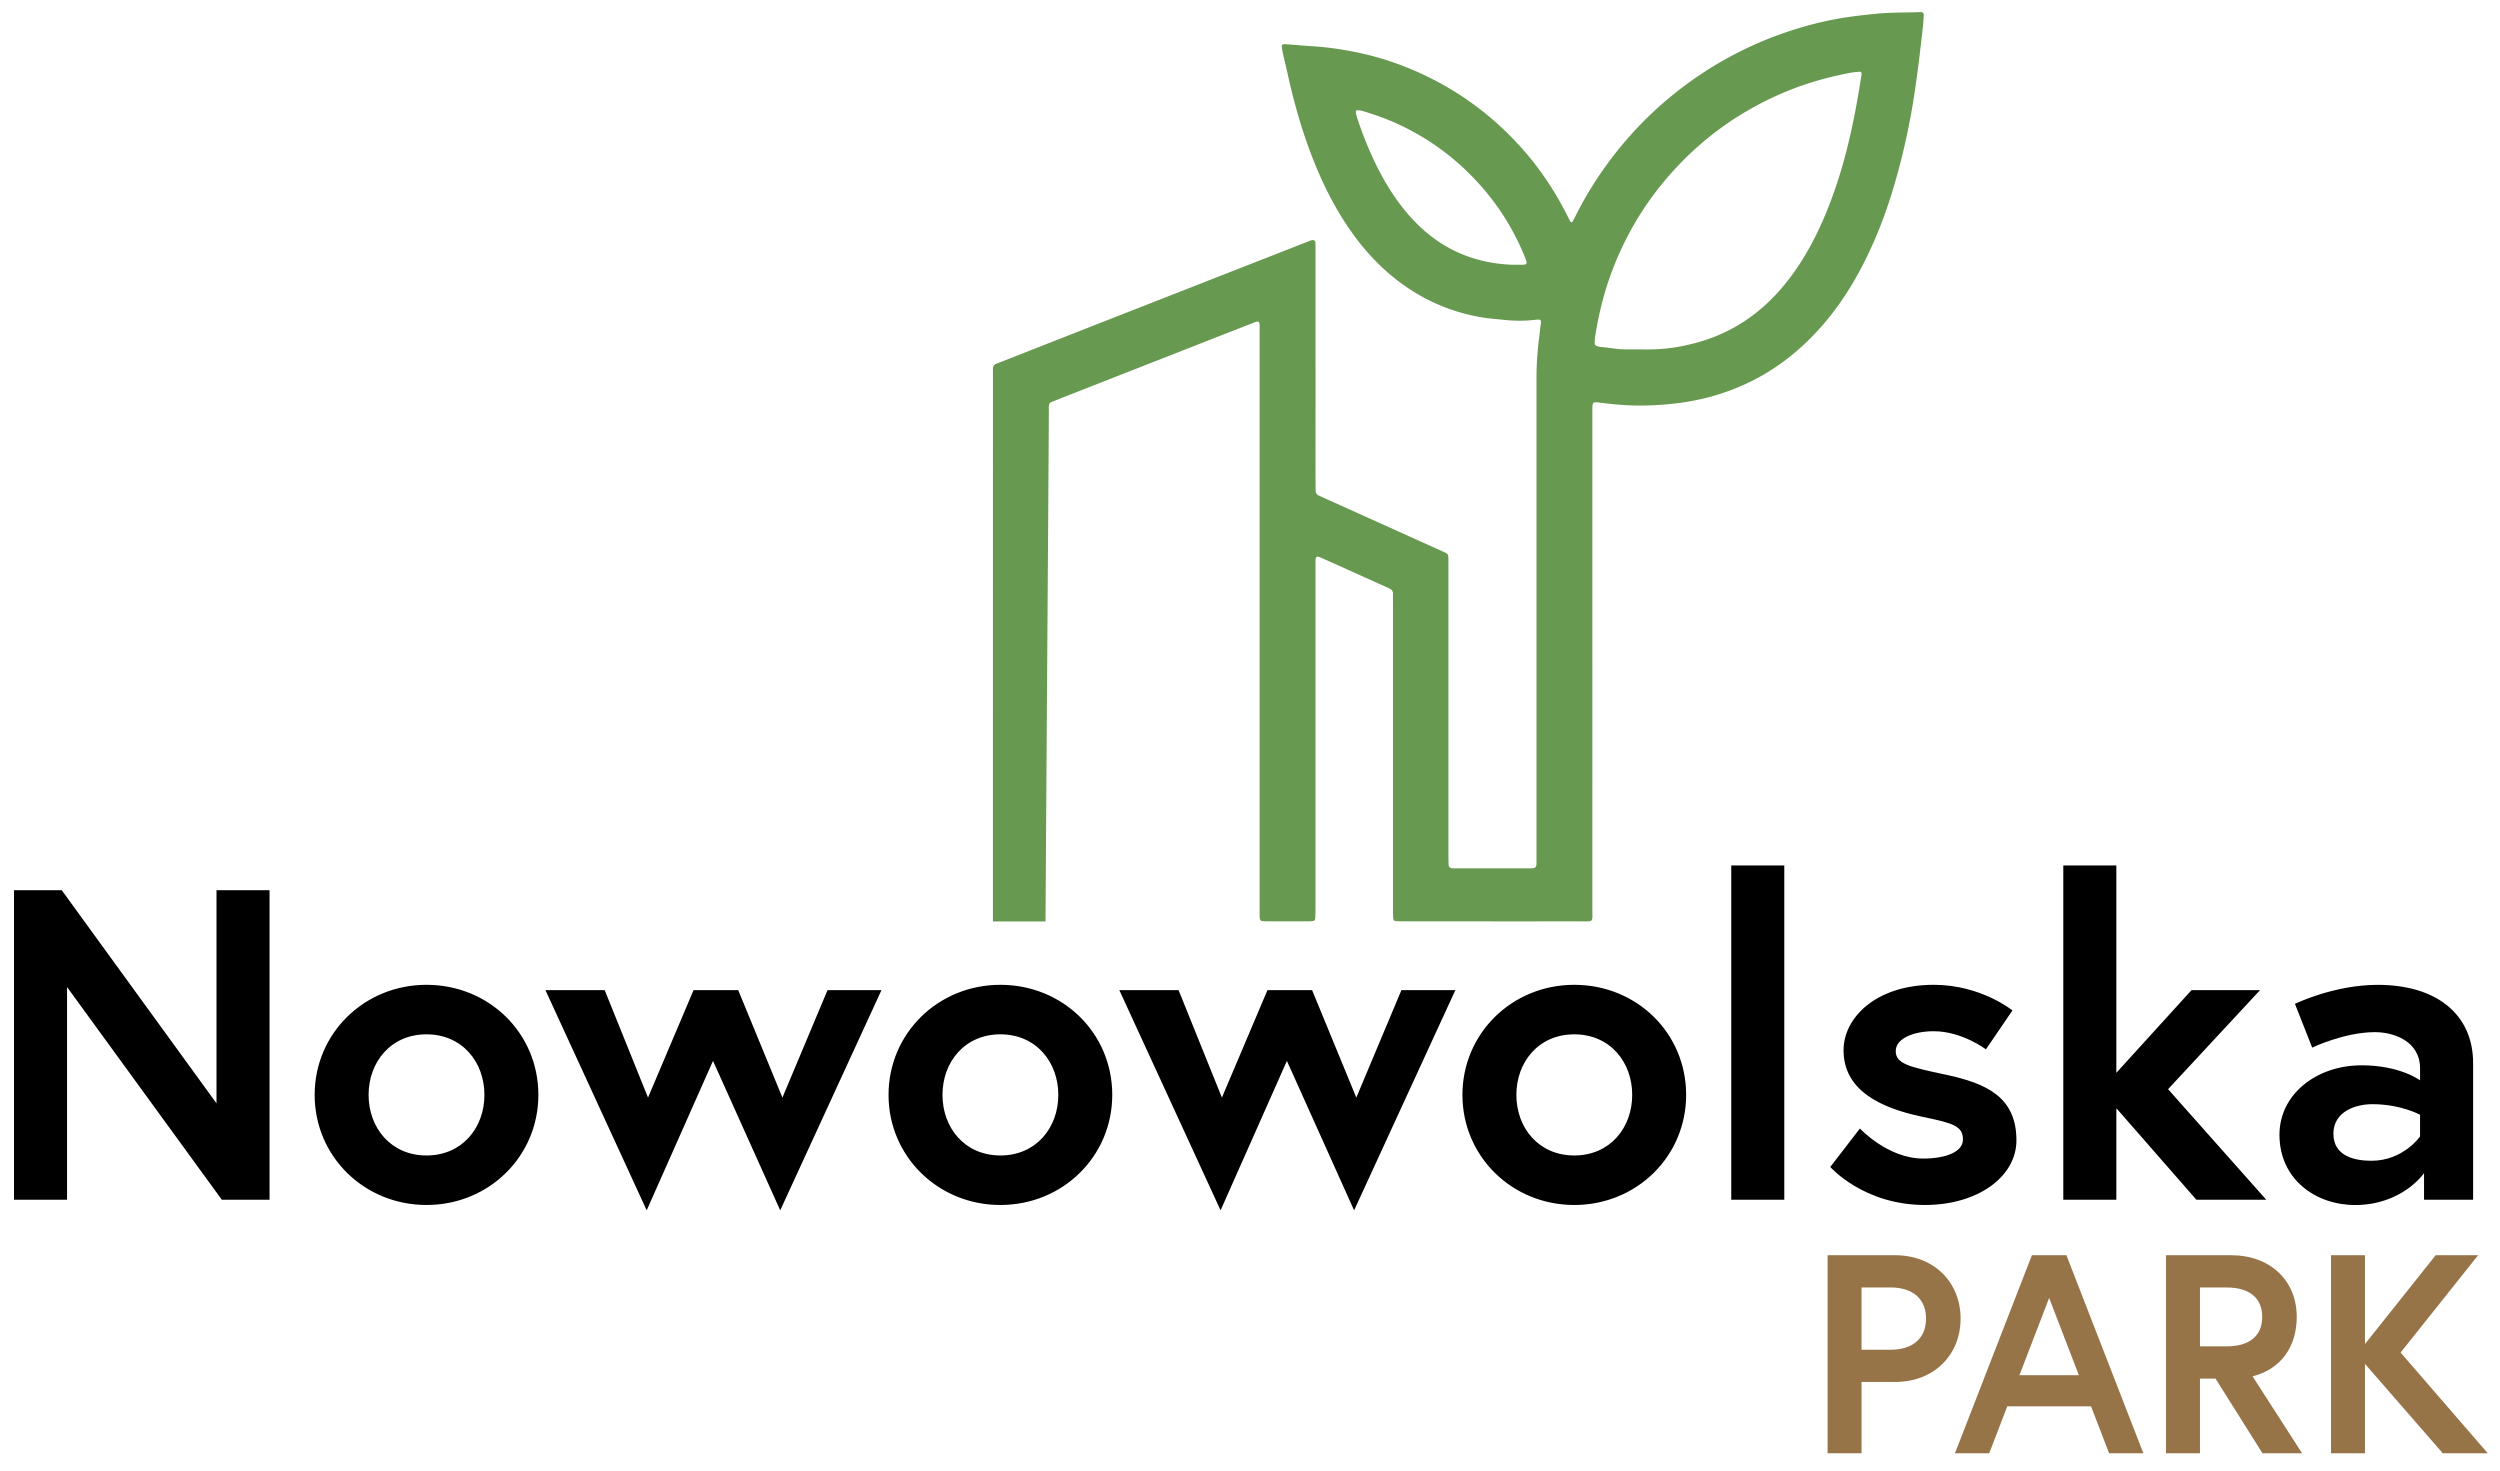 <?xml version="1.0" encoding="UTF-8"?> <svg xmlns="http://www.w3.org/2000/svg" viewBox="0 0 3534 2080" xml:space="preserve" style="fill-rule:evenodd;clip-rule:evenodd;stroke-linejoin:round;stroke-miterlimit:2"><path d="M2715.5 17.167c-.458 0-.875-.084-1.333-.042-20.375.75-40.75.25-61.084 2.25-15.875 1.583-31.708 3.25-47.458 5.792-18.833 3.041-37.375 7.291-55.667 12.541-60.25 17.25-115.666 44.459-166.125 81.625-39.5 29.125-74.166 63.167-104.083 102.125-20.292 26.459-38 54.5-52.833 84.375-1.167 2.375-2.5 4.667-3.792 7-.792 1.375-2.5 1.75-3.083.625a780.884 780.884 0 0 1-6.125-11.75c-17.959-35.375-40.25-67.833-67.084-97.041-39.166-42.625-85.041-76.209-137.625-100.5-30.666-14.167-62.583-24.625-95.791-31.084-20.459-4-41.042-6.916-61.875-7.916-2.667-.125-5.292-.417-7.959-.625-8.833-.709-17.666-1.417-26.5-2.042a11.014 11.014 0 0 0-3.875.458c-.625.209-1.5 1.25-1.416 1.792.416 3.5.875 7.042 1.625 10.458 2.25 9.917 4.75 19.792 6.916 29.75 8.167 37.25 18.459 73.875 31.792 109.625 11.5 30.792 25.167 60.542 42.208 88.667 20.834 34.417 45.875 65.208 77.5 90.375 36.834 29.333 78.417 47.792 124.959 55.333 9.208 1.5 18.5 2 27.708 3.042 15.5 1.792 30.917 1.833 46.417 0 7.333-.875 8.166.583 7.041 6.792-.791 4.333-.958 8.791-1.541 13.208-2.709 20.208-4.417 40.5-4.417 60.917v674.375c0 4.416 0 8.875-.042 13.291 0 1.292-.041 2.75-.583 3.875-.5 1.042-1.583 2.375-2.625 2.542-2.583.5-5.292.5-7.917.5H2059.75c-2.208 0-4.417 0-6.667-.125-3.041-.125-5.208-2-5.333-4.792-.167-4-.208-7.958-.25-11.958V798.25c0-4 0-7.958-.25-11.958-.083-1.792-1.042-3.417-2.75-4.292-2.375-1.208-4.792-2.333-7.208-3.417-20.584-9.291-41.209-18.583-61.792-27.875-33.542-15.125-67.042-30.208-100.583-45.333-3.625-1.625-7.292-3.25-10.875-5-2.5-1.25-4.209-3.167-4.25-6.208 0-4-.125-7.959-.125-11.959V355c0-4-.042-7.958-.209-11.958-.083-2.875-2.708-4.417-5.708-3.375-2.083.708-4.167 1.541-6.208 2.333l-132.375 51.875c-98.959 38.792-197.959 77.5-296.875 116.5-16.334 6.458-14.625 3.208-14.667 21.875 0 51-.042 719.333-.042 770.292H1478c0-43 4.625-678.5 4.625-721.5 0-2.209 0-4.417.042-6.667.041-2.875 1-5.083 3.958-6.208 4.542-1.709 9.042-3.625 13.583-5.417 68.459-26.833 136.875-53.708 205.334-80.542 22.25-8.75 44.583-17.375 66.791-26.166 7.834-3.125 8.209-1.334 8.25 5.833v832.667c0 1.333.167 2.666.292 3.958.125 1.708 1.708 3.417 3.292 3.542 1.75.125 3.541.333 5.291.333h61.167c1.75 0 3.542-.208 5.292-.333 1.583-.125 3.25-1.875 3.333-3.584.167-4.875.333-9.75.333-14.625v-485.5c0-2.666.084-5.333.167-7.958.125-2.708 2.083-4.167 4.333-3.292 2.042.792 4.125 1.625 6.125 2.542 11.75 5.25 23.459 10.5 35.167 15.75 19.375 8.75 38.75 17.542 58.167 26.25 3.583 1.583 5.75 3.875 5.583 8.083-.167 4 0 8 0 11.959v434.958c0 4 .167 7.958.333 11.958.084 1.709 1.75 3.417 3.334 3.5 4.416.167 8.833.334 13.291.334 82 0 164.042.083 246.042 0 21.625 0 18.833 2.791 18.833-19.209.042-231.875 0-463.791 0-695.666 0-4.417 0-8.875.084-13.292 0-1.292.333-2.625.833-3.833.292-.667 1.167-1.459 1.875-1.542 1.75-.208 3.542-.25 5.25 0 18.458 2.417 36.958 4.208 55.583 4.375a425.427 425.427 0 0 0 42.459-1.75c18.166-1.625 36.041-4.417 53.666-8.792 51.292-12.75 96.625-36.791 135.792-72.416 32.833-29.834 59-64.792 80.25-103.584 21.375-39.041 37.667-80.125 50.292-122.75 14.875-50.208 25.5-101.291 32.291-153.208 1-7.458 2.084-14.917 3-22.375 1.5-12.292 2.917-24.625 4.375-36.958.667-5.709 1.334-11.417 1.875-17.167.417-4.417.625-8.833.834-13.25.083-2.333-1.625-3.875-4.25-3.958l.333.125Zm-559.917 356.791c-1.333.125-2.625.292-3.958.292h-14.083c-37.75-1.417-74.709-12-107.542-35.167-20.458-14.416-37.542-32.333-52.417-52.375-16.458-22.166-29.416-46.333-40.541-71.5a513.289 513.289 0 0 1-19.292-50.916c-.667-2.084-.875-4.292-1.25-6.459-.167-.916 1.708-2.25 2.833-2.083 2.167.333 4.417.458 6.5 1.083 17 5.042 33.709 10.917 49.792 18.334 46.583 21.416 86.625 51.625 120.167 90.375 26.041 30.041 46.333 63.666 60.916 100.708.5 1.208.834 2.5 1.25 3.75.542 1.75-.666 3.792-2.375 3.917v.041Zm475.834-268.375c-8.209 53.875-18.875 107.167-36.417 158.917-10.125 29.833-22.25 58.75-37.583 86.333-12.75 22.959-27.667 44.375-45.375 63.709-32.584 35.541-72.167 59.625-119.042 71.25-25.875 6.416-45.333 8.75-74.958 8.083h-19.917c-12 0-23.75-2.583-35.667-3.417-1.75-.125-3.416-.875-5.125-1.375-1.875-.541-3.166-2.041-3.083-3.791.125-3.084.083-6.209.583-9.25 5.542-35.542 14.459-70.125 28.084-103.542 16.708-40.917 38.791-78.625 66.708-112.75 49.25-60.208 110.083-104.667 182.5-133.25 26.458-10.458 53.75-17.792 81.583-23.25 5.167-1 10.5-1.458 15.75-1.958.542-.042 1.417.958 1.75 1.666.334.75.375 1.75.25 2.625h-.041Z" style="fill:#679950;fill-rule:nonzero"></path><path d="m87.292 1258.42 218.75 301.25v-301.25h75v437.5h-67.5l-218.75-300.625v300.625h-75v-437.5h67.5ZM761.042 1547.75c0 86.875-70 155.625-158.125 155.625s-158.125-68.75-158.125-155.625 70-155.625 158.125-155.625 158.125 68.125 158.125 155.625Zm-76.25 0c0-46.25-31.25-85.625-81.875-85.625s-81.875 39.375-81.875 85.625 31.25 85.625 81.875 85.625 81.875-39.375 81.875-85.625ZM854.792 1399.67l61.25 151.875 64.375-151.875h63.125l62.5 151.875 63.75-151.875h76.25l-143.125 311.25-95-211.25-93.75 211.25-143.125-311.25h83.75ZM1572.29 1547.75c0 86.875-70 155.625-158.125 155.625s-158.125-68.75-158.125-155.625 70-155.625 158.125-155.625 158.125 68.125 158.125 155.625Zm-76.25 0c0-46.25-31.25-85.625-81.875-85.625s-81.875 39.375-81.875 85.625 31.25 85.625 81.875 85.625 81.875-39.375 81.875-85.625ZM1666.04 1399.67l61.25 151.875 64.375-151.875h63.125l62.5 151.875 63.75-151.875h76.25l-143.125 311.25-95-211.25-93.75 211.25-143.125-311.25h83.75ZM2383.54 1547.75c0 86.875-70 155.625-158.125 155.625s-158.125-68.75-158.125-155.625 70-155.625 158.125-155.625 158.125 68.125 158.125 155.625Zm-76.25 0c0-46.25-31.25-85.625-81.875-85.625s-81.875 39.375-81.875 85.625 31.25 85.625 81.875 85.625 81.875-39.375 81.875-85.625ZM2447.29 1223.42h75v472.5h-75zM2629.17 1595.25s39.375 42.5 89.375 42.5c30.625 0 56.25-8.75 56.25-26.875 0-19.375-13.75-23.125-58.75-32.5-58.75-12.5-110-37.5-110-93.75 0-46.25 46.25-92.5 127.5-92.5 66.875 0 111.25 36.25 111.25 36.25l-37.5 55s-33.75-25.625-73.75-25.625c-28.125 0-53.75 10-53.75 28.125s20 22.5 70 33.125c58.75 12.5 100.625 31.875 100.625 93.125 0 50.625-53.75 91.25-129.375 91.25-86.875 0-133.75-53.75-133.75-53.75l41.875-54.375ZM2991.67 1516.54l106.25-116.875h96.875l-130 140 138.75 156.25h-98.75L2991.67 1566.54v129.375h-75v-472.5h75v293.125ZM3496 1502.79v193.125h-69.375v-37.5s-30.625 45-97.5 45c-55.625 0-106.875-36.25-106.875-99.375 0-56.875 51.875-98.125 116.25-98.125 54.375 0 82.5 21.25 82.5 21.25v-16.875c0-38.75-37.5-51.25-63.75-51.25-43.125 0-88.75 21.875-88.75 21.875l-24.375-61.875s55-26.875 116.875-26.875c85 0 135 43.125 135 110.625Zm-75 103.708v-30.625s-26.875-15-67.5-15c-23.125 0-55 10-55 41.875s30.625 38.125 53.75 38.125c45 0 68.75-34.375 68.75-34.375Z" style="fill-rule:nonzero"></path><path d="M2583.5 1774.38h95.208c55.584 0 92.792 38.417 92.792 89.583 0 51.167-37.208 89.584-92.792 89.584H2631.5v100.791h-48v-280 .042Zm139.167 89.583c0-26.416-17.209-44-50-44h-41.209v88h41.209c32.791 0 50-17.583 50-44ZM2872.29 1774.38h48.791l108.792 280h-48.417l-25.583-66.417h-118.375l-25.583 66.417h-48.417l108.792-280Zm-17.625 169.583h84l-42-109.208-42 109.208ZM3061.88 1774.38h92c55.583 0 92.792 36 92.792 87.208 0 42-22.417 74-62.417 84l70 108.792h-56l-66.375-105.583h-22v105.583h-48v-280Zm136 87.208c0-27.583-19.208-41.583-50-41.583h-38v83.208h38c30.792 0 50-14 50-41.583v-.042ZM3343.08 1899.96l100-125.583h60l-109.583 137.583 123.208 142.375h-63.583l-110-126.375v126.375h-48v-280h48v125.584l-.042.041Z" style="fill:#977348;fill-rule:nonzero"></path></svg> 